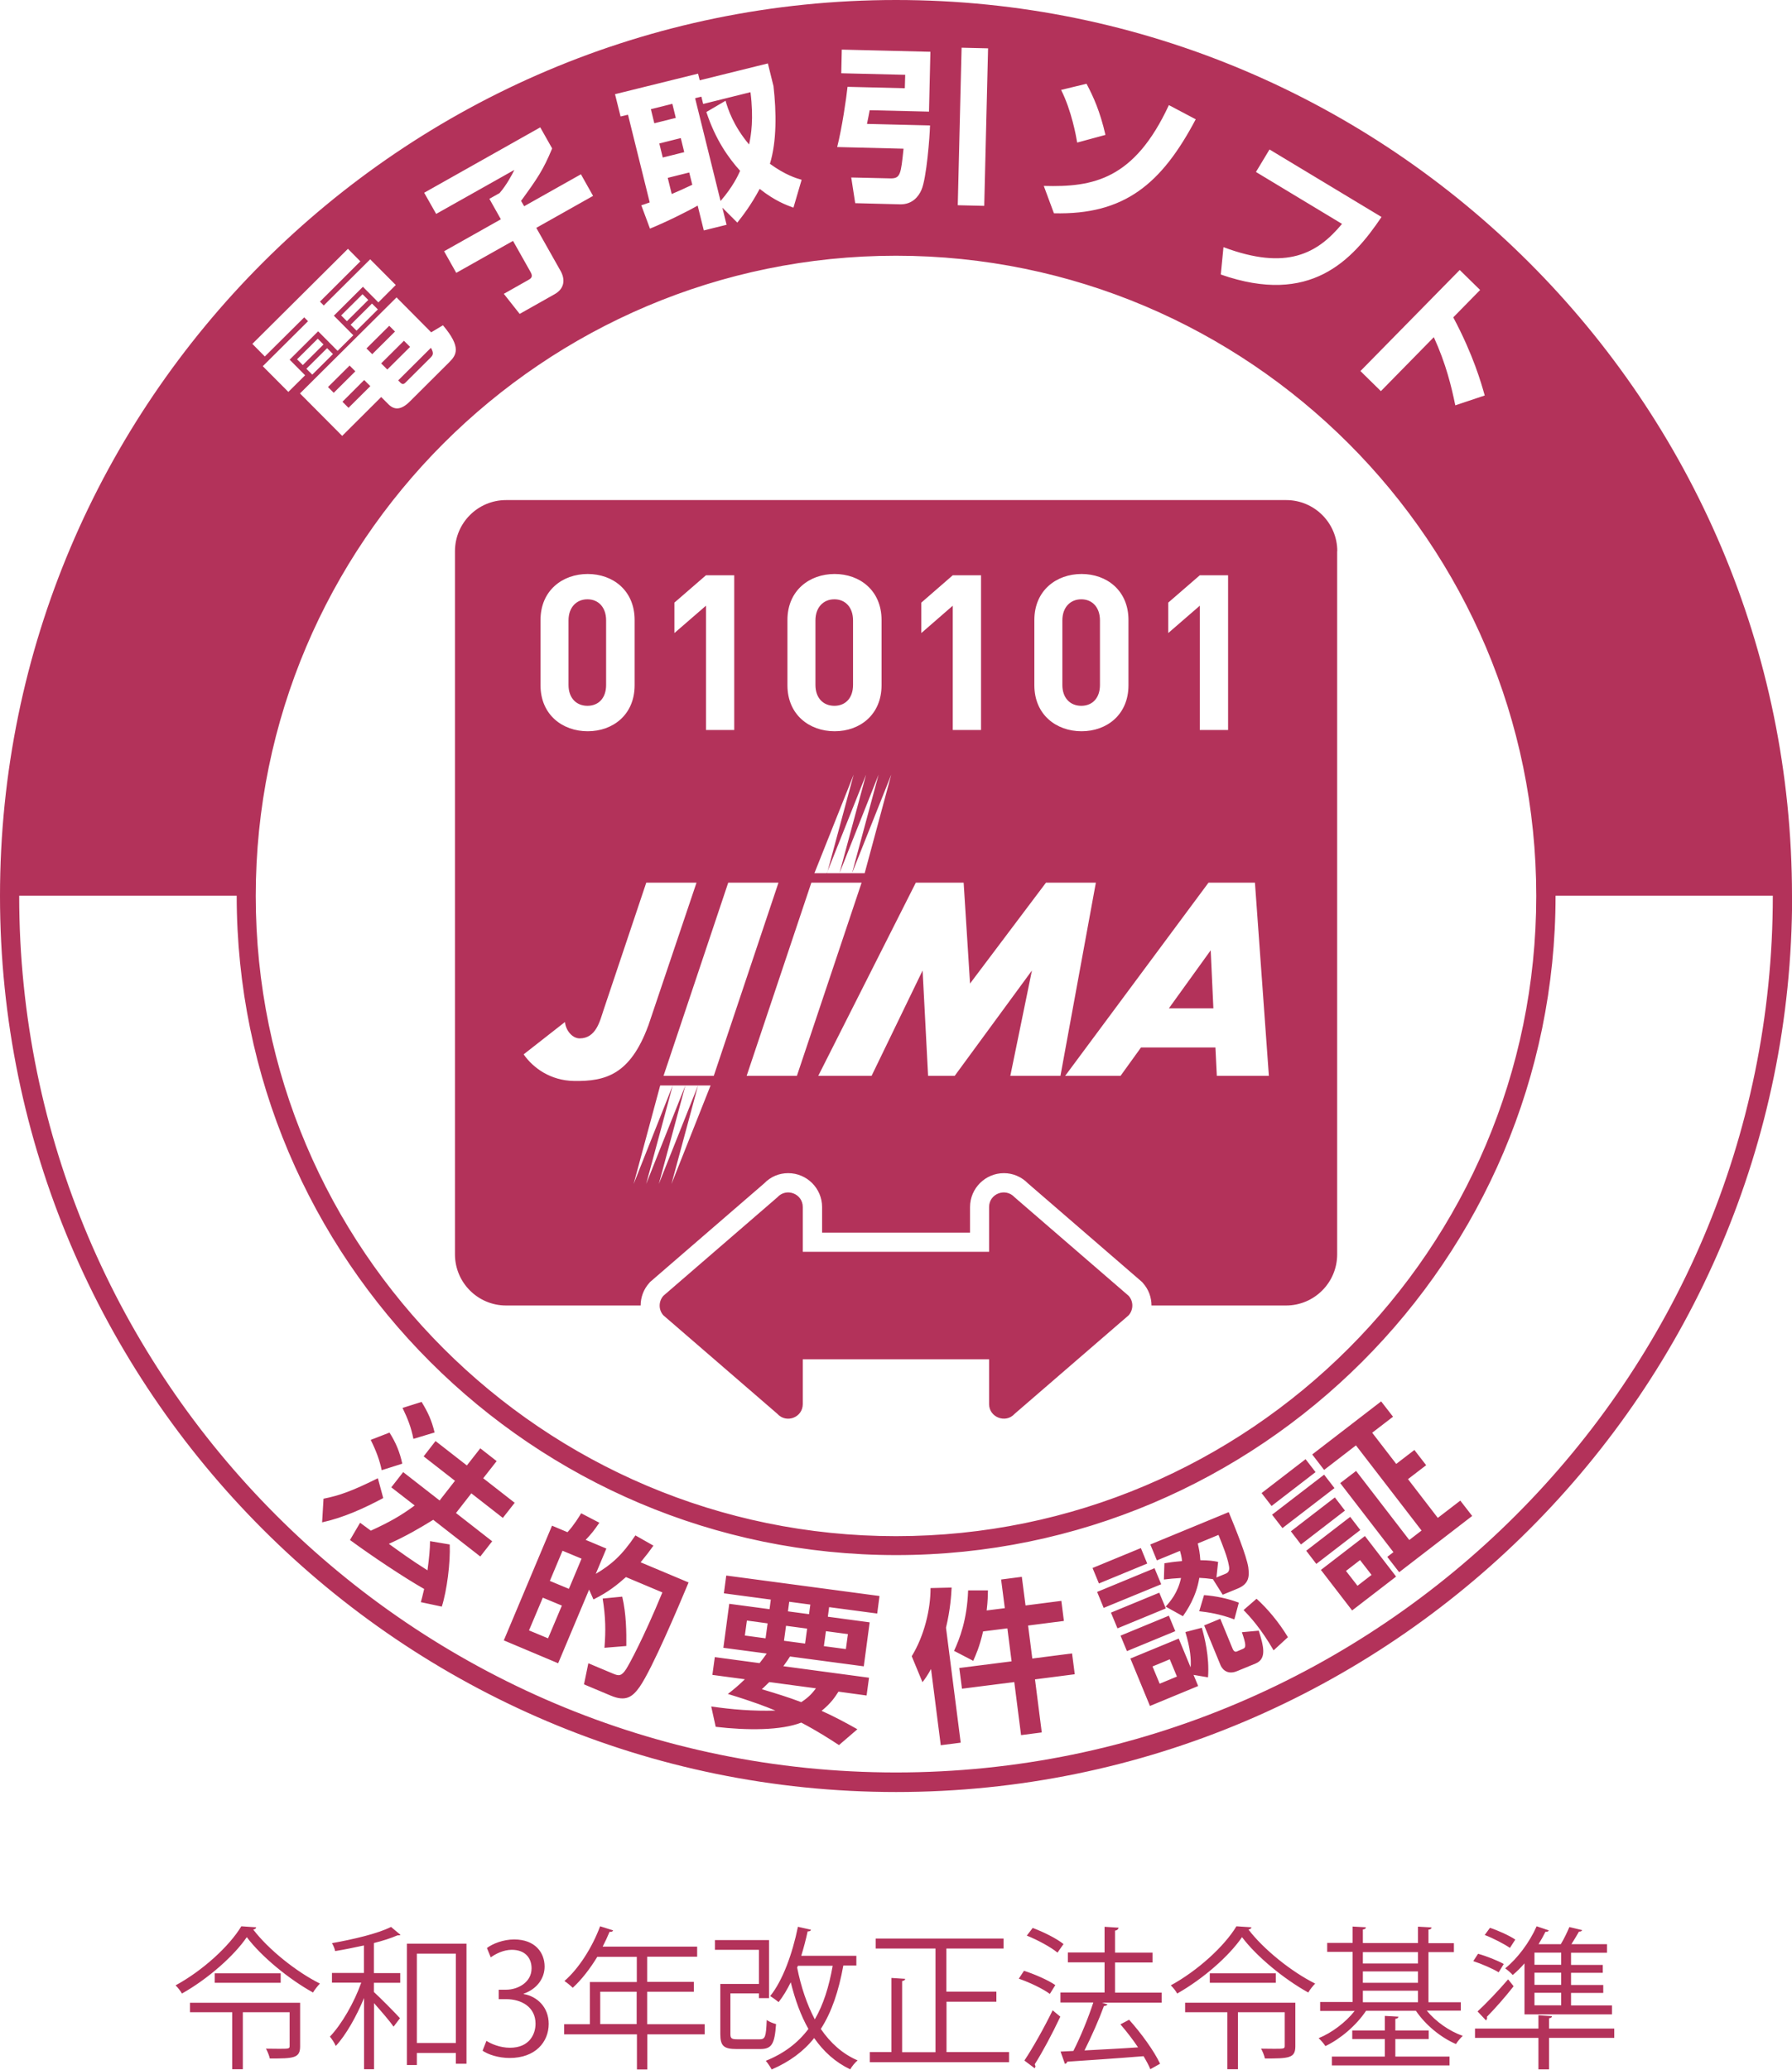 <?xml version="1.0" encoding="utf-8"?><svg xmlns="http://www.w3.org/2000/svg" xmlns:xlink="http://www.w3.org/1999/xlink" viewBox="0 0 140.14 161.87"><defs><style>.g{clip-path:url(#e);}.h{fill:none;}.i{fill:#b3325a;}.j{clip-path:url(#f);}</style><clipPath id="e"><rect class="h" width="140.14" height="161.87"/></clipPath><clipPath id="f"><rect class="h" width="140.14" height="161.87"/></clipPath></defs><g id="a"/><g id="b"><g id="c"><g id="d"><g class="g"><g class="j"><path class="i" d="M88.26,101.34c.39,.43,.39,1.09,0,1.53l-8.91,7.7c-.7,.78-2,.28-2-.76v-3.5h-14.57v3.5c0,1.05-1.29,1.54-1.99,.76l-8.91-7.7c-.39-.43-.39-1.09,0-1.53l8.91-7.7c.7-.78,1.99-.29,1.99,.76v3.5h14.57v-3.5c0-1.05,1.29-1.54,2-.76l8.91,7.7ZM57.88,13.36c-.91-1.01-1.92-2.42-2.64-4.6l1.5-.88c.19,.65,.6,1.94,1.84,3.42,.16-.72,.37-2.02,.11-4.09l-3.7,.92-.14-.57-.49,.12,1.99,8.04c.97-1.12,1.38-2.02,1.53-2.36m-5.34,1.81c.4-.17,1.04-.45,1.6-.72l-.24-.96-1.68,.42,.31,1.26Zm-.71-2.85l1.68-.42-.27-1.1-1.68,.42,.27,1.1Zm52.56,104.79l-3.44,2.65,.79,1.03,3.44-2.65-.79-1.03Zm-20.55,12.2l-3.11,.4-.33-2.58,2.8-.36-.2-1.57-2.8,.36-.29-2.24-1.62,.21,.29,2.24-1.42,.18c.09-.76,.09-1.16,.1-1.57h-1.55c-.08,2.31-.67,3.8-1.1,4.73l1.5,.78c.19-.44,.49-1.07,.77-2.3l1.9-.24,.33,2.58-4.09,.52,.21,1.62,4.09-.52,.53,4.15,1.62-.21-.53-4.15,3.11-.4-.21-1.62Zm6.46-6.67l-4.5,1.86,.51,1.25,4.5-1.85-.52-1.25Zm-.58-.35l-.5-1.22-3.78,1.56,.5,1.21,3.78-1.56Zm.94,2.27l-3.78,1.56,.51,1.23,3.78-1.56-.51-1.23Zm.75,1.8l-3.78,1.56,.5,1.21,3.78-1.56-.5-1.21Zm-.94-4.33l-.51-1.24,6.13-2.53c.53,1.28,1.39,3.41,1.53,4.31,.09,.71,.07,1.29-.81,1.66l-1.19,.49-.77-1.22c-.43-.06-.69-.08-1.06-.1-.24,1.51-1,2.59-1.28,3l-1.35-.75c.37-.42,.95-1.08,1.2-2.24-.62,.04-.83,.06-1.34,.12l.04-1.27c.45-.07,.67-.11,1.38-.17-.03-.34-.09-.55-.16-.8l-1.8,.74Zm3.2-1.32c.1,.44,.16,.72,.2,1.31,.72,.01,1,.05,1.39,.13l-.13,1.22,.71-.29c.23-.09,.35-.26,.26-.66-.12-.67-.48-1.56-.81-2.38l-1.62,.67Zm.11,5.3c.69,.08,1.62,.21,2.75,.64l.35-1.31c-.87-.33-1.81-.52-2.72-.59l-.38,1.27Zm-19.36-1.85l-1.65,.04c.01,1.62-.48,3.72-1.47,5.33l.84,2.03c.24-.31,.39-.53,.67-1.03l.76,5.96,1.56-.2-1.15-8.99c.34-1.42,.41-2.54,.44-3.14m31.17-5.53l-3.44,2.65,.79,1.03,3.44-2.65-.79-1.03Zm-11.61,8.66c.2,.66,.62,2.32,.49,3.89l-1.13-.19,.36,.87-3.77,1.56-1.53-3.71,3.78-1.56,.93,2.25c.05-.6-.02-1.48-.41-2.76l1.3-.34Zm-1.94,3.83l-.56-1.35-1.35,.56,.56,1.35,1.35-.56Zm20.4-12.41l-2.33-3.03,1.42-1.09-.92-1.19-1.42,1.09-1.88-2.44,1.63-1.25-.93-1.2-5.39,4.15,.93,1.21,2.49-1.92,5.13,6.66-.96,.74-4.16-5.4-1.24,.95,4.16,5.4-.48,.37,.93,1.2,5.71-4.4-.93-1.2-1.77,1.36Zm27.71-48.63c0,38.64-31.43,70.07-70.07,70.07S0,108.71,0,70.07,31.43,0,70.07,0s70.07,31.43,70.07,70.07M70.07,20c-27.61,0-50.07,22.46-50.07,50.07s22.46,50.07,50.07,50.07,50.07-22.46,50.07-50.07-22.46-50.07-50.07-50.07m44.09,1.11l-7.77,7.91,1.6,1.57,4.14-4.22c.96,2.11,1.37,3.84,1.68,5.33l2.3-.77c-.28-1-.9-3.18-2.46-6.11l2.1-2.14-1.6-1.57Zm-18.69,.36c7.01,2.45,10.27-1.09,12.57-4.5l-8.76-5.28-1.06,1.76,6.73,4.06c-1.93,2.33-4.34,3.67-9.27,1.82l-.21,2.14Zm-12.49-14.44c.82,1.62,1.18,3.64,1.26,4.12l2.21-.6c-.43-1.86-.94-2.98-1.48-4l-1.98,.48Zm-1.35,7.52l.79,2.13c5.52,.14,8.42-2.3,11.09-7.35l-2.1-1.11c-2.7,5.82-5.91,6.43-9.77,6.32m-6.74,1.51l2.07,.05,.3-12.32-2.07-.05-.3,12.32Zm-4.11-10.21l-.03,1.06-4.48-.11c-.09,.87-.43,3.21-.81,4.71l5.19,.13c-.21,2.01-.24,2.34-1.05,2.32l-3.04-.07,.31,2.01,3.51,.09c.96,.02,1.45-.62,1.67-1.13,.4-.91,.65-4.17,.67-5.04l-4.93-.12c.1-.5,.12-.57,.21-1.07l4.64,.11,.11-4.68-6.93-.17-.04,1.85,4.99,.12Zm-22.69,1.54l.43,1.73,.58-.14,1.7,6.86c-.41,.14-.45,.17-.66,.22l.68,1.83c1.35-.55,3.11-1.44,3.73-1.8l.48,1.94,1.78-.44-.33-1.34,1.17,1.17c.41-.52,1.05-1.33,1.75-2.64,1.18,.94,2.11,1.28,2.64,1.47l.64-2.18c-.42-.12-1.27-.37-2.48-1.25,.54-1.76,.51-4.04,.28-6.07l-.44-1.78-5.33,1.32-.13-.52-6.51,1.61Zm-14.93,7.69l.94,1.66,6.11-3.44c-.16,.35-.62,1.2-1.15,1.81l-.8,.45,.9,1.6-4.44,2.5,.95,1.69,4.44-2.5,1.38,2.45c.21,.37,.01,.5-.19,.61l-1.91,1.08,1.24,1.57,2.73-1.54c.77-.43,.85-1.14,.47-1.82l-1.9-3.37,4.44-2.5-.95-1.69-4.44,2.5-.24-.42c1.26-1.73,1.74-2.43,2.43-4.1l-.93-1.65-9.07,5.11Zm-2.17,8.2l-7.54,7.5,3.3,3.32,3.05-3.04,.57,.57c.43,.43,.96,.5,1.69-.24l3.05-3.04c.57-.57,.99-1.16-.48-2.9l-.92,.55-2.72-2.74Zm-7.04,5.57l.46,.46,1.62-1.61-.46-.46-1.62,1.61Zm1.34-1.9l-.45-.45-1.62,1.61,.45,.45,1.62-1.61Zm2.12-1.54l.46,.46,1.67-1.66-.46-.46-1.67,1.66Zm1.38-1.94l-.45-.45-1.67,1.66,.45,.45,1.67-1.66Zm-9.06,3.44l.97,.98,3.08-3.06,.3,.3-3.54,3.52,2,2.01,1.31-1.3-1.21-1.22,2.23-2.22,1.52,1.53,1.23-1.22-1.52-1.53,2.27-2.26,1.21,1.22,1.36-1.36-2-2.01-3.63,3.61-.3-.3,3.16-3.15-.97-.98-7.47,7.43Zm118.91,43.15h-17c0,28.44-23.14,51.57-51.57,51.57s-51.57-23.13-51.57-51.57H1.5c0,37.81,30.76,68.57,68.57,68.57s68.57-30.76,68.57-68.57M52.85,9.22l-.27-1.1-1.68,.42,.27,1.1,1.68-.42Zm51.51,107.16l-.81-1.05-4.07,3.13,.81,1.05,4.07-3.13Zm-7.24,11.27c.33,.96,.34,1.2,.09,1.3l-.49,.21c-.2,.08-.3-.15-.34-.25l-.95-2.31-1.26,.52,1.28,3.11c.06,.16,.42,.82,1.28,.47l1.46-.6c.91-.38,.61-1.39,.25-2.57l-1.3,.12Zm1.14-2.61l-1.01,.88c.51,.52,1.35,1.43,2.35,3.15l1.12-1.03c-.7-1.16-1.61-2.25-2.46-3.01m8.48-4.9l2.44,3.17-3.44,2.65-2.44-3.17,3.44-2.65Zm.52,3.04l-.9-1.16-1.1,.85,.9,1.16,1.1-.85Zm-77.71-7.56c-1.99,.99-3.02,1.36-4.25,1.6l-.11,1.85c1.68-.37,3.26-1.09,4.78-1.9l-.42-1.55Zm-2.3-83.71l1.71-1.7-.48-.48-1.7,1.7,.48,.48Zm3.64-5.97l-.45-.45-1.78,1.77,.45,.45,1.78-1.77Zm.57,88.54c-.19-.88-.49-1.63-1-2.43l-1.47,.57c.43,.86,.7,1.6,.86,2.37l1.61-.51Zm2.53-2.43c-.24-.98-.52-1.58-1.02-2.4l-1.49,.47c.41,.85,.67,1.51,.85,2.42l1.66-.5ZM26.1,30.72l1.69-1.68-.45-.45-1.69,1.68,.45,.45Zm13.21,88.01l.94-1.2-2.46-1.92,1.05-1.34-1.28-1-1.05,1.34-2.45-1.91-.93,1.2,2.45,1.91-1.2,1.54-2.85-2.22-.93,1.19,1.83,1.42c-1.09,.81-2.01,1.32-3.43,1.97-.13-.09-.75-.56-.84-.62l-.79,1.35c1.76,1.29,4.19,2.91,5.8,3.83-.15,.64-.19,.79-.26,1.03l1.64,.35c.4-1.25,.68-3.45,.62-4.86l-1.54-.26c0,.6-.07,1.33-.2,2.28-1.32-.83-2.09-1.4-3.02-2.07,1.42-.64,2.41-1.23,3.47-1.88l3.68,2.87,.93-1.19-2.83-2.21,1.2-1.54,2.46,1.92Zm63.57-3.6l-.78-1.01-3.44,2.65,.78,1.01,3.44-2.65ZM31.29,29.91c.14,.14,.26,.17,.4,.03l1.94-1.93c.22-.22,.33-.35,.07-.81l-2.56,2.55,.16,.16Zm25.51,93.31l11.98,1.6-.18,1.37-3.76-.5-.1,.75,3.27,.44-.46,3.44-5.77-.77c-.12,.19-.22,.35-.52,.76l6.7,.9-.19,1.39-2.2-.3c-.25,.39-.58,.91-1.32,1.5,1,.45,1.86,.91,2.8,1.44l-1.44,1.24c-.65-.43-1.69-1.1-2.95-1.76-1.58,.62-4.23,.62-6.69,.33l-.35-1.59c1.66,.24,3.25,.37,5.02,.32-.66-.27-1.64-.67-3.72-1.3,.39-.3,.79-.62,1.33-1.15l-2.54-.34,.19-1.39,3.5,.47c.22-.28,.35-.45,.56-.75l-3.39-.45,.46-3.44,3.15,.42,.1-.75-3.67-.49,.18-1.36Zm7.62,5.52l1.73,.23,.16-1.17-1.72-.23-.16,1.17Zm-2.8-2.72l1.65,.22,.1-.75-1.65-.22-.1,.75Zm-.31,2.3l1.65,.22,.16-1.17-1.65-.22-.16,1.17Zm-1.28-1.36l-1.62-.22-.16,1.17,1.62,.22,.16-1.17Zm.12,4.6c-.27,.26-.3,.3-.57,.55,.97,.29,2.09,.63,3.08,1.01,.64-.41,.91-.77,1.15-1.08l-3.66-.49Zm-11.17-2.83c.01-1.07,0-2.51-.32-3.86l-1.53,.15c.23,1.43,.25,2.52,.14,3.85l1.71-.14ZM30.29,28.9l1.78-1.77-.48-.48-1.78,1.77,.48,.48Zm19.8,93.28l3.76,1.58c-.77,1.84-2.83,6.73-3.83,8.17-.56,.79-1.09,1.18-2.28,.67l-2.07-.87,.34-1.65,1.93,.81c.43,.18,.65,.23,1.03-.36,.21-.32,1.34-2.38,2.83-5.99l-2.85-1.2c-.69,.61-1.36,1.16-2.54,1.75l-.34-.77-2.42,5.76-4.25-1.79,3.77-8.97,1.21,.51c.52-.57,.89-1.19,1.07-1.48l1.42,.74c-.4,.59-.62,.87-1.07,1.34l1.62,.68-.83,1.98c1.2-.71,2.04-1.43,3.1-3.01l1.41,.8c-.28,.4-.49,.68-.99,1.29m-6.17,3.4l-1.49-.62-1.08,2.56,1.49,.62,1.08-2.56Zm1.54-3.67l-1.49-.62-.99,2.36,1.49,.62,.99-2.36ZM84.56,55.2c.87,0,1.46-.61,1.46-1.63v-5.05c0-1.02-.6-1.65-1.46-1.65s-1.48,.63-1.48,1.65v5.05c0,1.02,.61,1.63,1.48,1.63m-19.31,0c.87,0,1.46-.61,1.46-1.63v-5.05c0-1.02-.6-1.65-1.46-1.65s-1.48,.63-1.48,1.65v5.05c0,1.02,.61,1.63,1.48,1.63m26.16,23.66h3.48l-.21-4.54-3.27,4.54Zm-45.47-23.66c.87,0,1.46-.61,1.46-1.63v-5.05c0-1.02-.6-1.65-1.46-1.65s-1.48,.63-1.48,1.65v5.05c0,1.02,.61,1.63,1.48,1.63m58.63-12.1v55c0,2.21-1.79,4-4,4h-10.52c0-.63-.22-1.26-.68-1.77l-.06-.07-.07-.06-8.85-7.65c-.5-.51-1.17-.8-1.88-.8-1.46,0-2.65,1.19-2.65,2.65v2h-11.57v-2c0-1.46-1.19-2.65-2.65-2.65-.72,0-1.38,.28-1.88,.8l-8.85,7.65-.07,.06-.06,.07c-.45,.5-.68,1.13-.68,1.77h-10.52c-2.21,0-4-1.79-4-4V43.11c0-2.21,1.79-4,4-4h61c2.21,0,4,1.79,4,4m-13.22,6.4l2.47-2.14v9.72h2.21v-12.1h-2.21l-2.47,2.14v2.38Zm-10.47,4.08c0,2.31,1.72,3.6,3.69,3.6s3.67-1.29,3.67-3.6v-5.1c0-2.31-1.7-3.6-3.67-3.6s-3.69,1.29-3.69,3.6v5.1Zm-8.84-4.08l2.46-2.14v9.72h2.21v-12.1h-2.21l-2.46,2.14v2.38Zm-7.37,18.78l2.08-7.71-3.07,7.71h3.93l2.08-7.71-3.07,7.71,2.08-7.71-3.06,7.71,2.08-7.71-3.07,7.71Zm-3.1-14.7c0,2.31,1.72,3.6,3.69,3.6s3.67-1.29,3.67-3.6v-5.1c0-2.31-1.7-3.6-3.67-3.6s-3.69,1.29-3.69,3.6v5.1Zm-8.84-4.08l2.47-2.14v9.72h2.21v-12.1h-2.21l-2.47,2.14v2.38Zm-10.47,4.08c0,2.31,1.72,3.6,3.69,3.6s3.67-1.29,3.67-3.6v-5.1c0-2.31-1.7-3.6-3.67-3.6s-3.69,1.29-3.69,3.6v5.1Zm8.42,26.65l3.78-11.21h-3.93l-3.34,9.96c-.28,.84-.58,2.22-1.87,2.22-.56,0-1.08-.6-1.15-1.28l-3.23,2.53c.75,1.07,2.1,2.05,3.94,2.08,2.46,.04,4.39-.49,5.8-4.31m4.87,4.66h-3.93l-2.08,7.71,3.06-7.71-2.08,7.71,3.07-7.71-2.08,7.71,3.07-7.71-2.08,7.71,3.06-7.71Zm.26-.75l5.06-15.11h-3.93l-5.06,15.11h3.93Zm11.56-15.11h-3.93l-5.06,15.11h3.93l5.06-15.11Zm15.55,15.11l2.77-15.11h-3.9l-5.94,7.89-.5-7.89h-3.74l-7.63,15.11h4.17l3.99-8.24,.43,8.24h2.08l6.04-8.24-1.69,8.24h3.91Zm16.3,0l-1.09-15.11h-3.63l-11.21,15.11h4.33l1.6-2.22h5.82l.11,2.22h4.08Z"/><path class="i" d="M46.94,155.77h2.85v2.53h-2.85v-2.53Zm3.67,2.53v-2.53h3.65v-.77h-3.65v-1.97h3.91v-.79h-7.39c.2-.38,.38-.77,.54-1.16,.12,.02,.23,0,.28-.11l-1.02-.32c-.62,1.67-1.68,3.32-2.79,4.28,.19,.12,.5,.38,.65,.53,.68-.62,1.34-1.47,1.92-2.42h3.09v1.97h-3.67v3.3h-2.01v.79h5.69v2.75h.81v-2.75h4.49v-.79h-4.49Zm-9.65-2.38c1.04-.37,1.63-1.2,1.63-2.12,0-1.08-.73-2.12-2.38-2.12-.86,0-1.7,.34-2.13,.67l.3,.73c.36-.26,.98-.59,1.64-.59,1.08,0,1.55,.67,1.55,1.45,0,1.13-1.12,1.67-1.98,1.67h-.59v.74h.59c1.17,0,2.29,.6,2.29,1.92,0,.83-.49,1.88-2,1.88-.79,0-1.51-.32-1.84-.54l-.3,.77c.41,.29,1.22,.57,2.12,.57,2.01,0,3.05-1.25,3.05-2.67,0-1.3-.9-2.15-1.96-2.33v-.04Zm-8.36-3.13h3.05v6.99h-3.05v-6.99Zm-.79,8.71h.79v-.94h3.05v.84h.83v-9.39h-4.66v9.49Zm-3.34-7.2h-2.51v.76h2.29c-.55,1.56-1.54,3.27-2.45,4.22,.16,.19,.36,.5,.46,.73,.79-.85,1.61-2.3,2.21-3.75v5.57h.78v-5.17c.54,.61,1.25,1.43,1.53,1.84l.5-.66c-.3-.34-1.53-1.59-2.04-2.05v-.72h2.06v-.76h-2.06v-2.35c.71-.18,1.34-.38,1.84-.6,.17,0,.19,0,.24-.04l-.74-.62c-1.02,.52-2.94,.97-4.62,1.27,.11,.18,.22,.44,.25,.62,.73-.12,1.51-.28,2.25-.44v2.16Zm-13.61,2.33v.74h3.3v4.46h.83v-4.46h3.66v2.64c0,.22-.08,.22-.84,.22-.29,0-.64-.01-1.01-.01,.12,.22,.25,.53,.3,.77,1.87,0,2.37-.02,2.37-.95v-3.41H14.87Zm1.93-1.56h5.16v-.74h-5.16v.74Zm2.09-4.43c-.95,1.58-3.05,3.49-5.15,4.63,.18,.17,.4,.46,.5,.64,2.07-1.17,4.08-2.96,5.07-4.41,1.14,1.52,3.3,3.29,5.18,4.33,.14-.24,.35-.5,.54-.7-1.85-.92-4.03-2.67-5.22-4.23,.12-.01,.22-.07,.24-.17l-1.17-.08Z"/><path class="i" d="M121.14,158.66v-.82c.16-.01,.22-.07,.23-.16l-1.06-.07v1.04h-4.96v.73h4.96v2.46h.83v-2.46h5.1v-.73h-5.1Zm-4.92-.64l.08-.18-.02-.11c.59-.6,1.42-1.53,2.09-2.39l-.43-.54c-.78,.91-1.74,1.91-2.39,2.51l.67,.71Zm-1.02-4.65c.67,.22,1.55,.6,2,.88l.4-.65c-.46-.26-1.33-.61-2.01-.8l-.38,.58Zm.91-2.04c.67,.26,1.52,.7,1.97,1.01l.42-.65c-.44-.3-1.31-.7-1.98-.92l-.41,.56Zm3.89,4.52h2.09v.98h-2.09v-.98Zm0-3.14h2.09v.95h-2.09v-.95Zm0,1.57h2.09v.95h-2.09v-.95Zm6.06,3.24v-.68h-3.2v-.98h2.52v-.62h-2.52v-.95h2.48v-.62h-2.48v-.95h2.81v-.67h-2.78c.22-.34,.43-.71,.59-.98,.14,0,.23-.05,.25-.12l-1-.24c-.16,.38-.41,.91-.67,1.34h-1.74c.2-.32,.38-.65,.54-.97,.11,.01,.22-.01,.26-.11l-.95-.32c-.56,1.27-1.52,2.54-2.46,3.29,.18,.12,.46,.37,.59,.52,.31-.26,.62-.56,.92-.91v3.99h6.84Zm-14.33,1.95v-.67h-2.61v-.91c.16-.02,.23-.08,.24-.17l-1.06-.06v1.14h-2.55v.67h2.55v1.37h-4.14v.69h9.2v-.69h-4.24v-1.37h2.61Zm-.84-2.88h-4.31v-.9h4.31v.9Zm0-3.03h-4.31v-.89h4.31v.89Zm0,1.51h-4.31v-.89h4.31v.89Zm3.35,1.52h-2.53v-3.92h1.99v-.7h-1.99v-1.06c.16-.01,.23-.07,.24-.17l-1.06-.06v1.28h-4.31v-1.06c.16-.02,.23-.07,.24-.17l-1.04-.06v1.28h-1.99v.7h1.99v3.92h-2.54v.7h2.7c-.71,.9-1.8,1.72-2.82,2.13,.18,.16,.41,.43,.53,.62,1.18-.56,2.42-1.62,3.18-2.76h3.9c.73,1.09,1.94,2.09,3.13,2.6,.12-.2,.36-.48,.53-.64-1.06-.37-2.11-1.12-2.81-1.97h2.66v-.7Zm-21.56,.04v.74h3.3v4.46h.83v-4.46h3.66v2.64c0,.22-.08,.22-.84,.22-.29,0-.64-.01-1.01-.01,.12,.22,.25,.53,.3,.77,1.87,0,2.38-.02,2.38-.95v-3.41h-8.61Zm1.93-1.56h5.16v-.74h-5.16v.74Zm2.09-4.43c-.95,1.58-3.05,3.49-5.14,4.63,.18,.17,.4,.45,.5,.64,2.08-1.18,4.08-2.96,5.07-4.41,1.14,1.52,3.3,3.29,5.18,4.33,.14-.24,.35-.5,.54-.7-1.85-.92-4.03-2.67-5.22-4.23,.12-.01,.22-.07,.24-.17l-1.18-.08Zm-15.78,11.11l.06-.14-.06-.17c.59-.92,1.39-2.42,2-3.72-.06-.05-.12-.1-.6-.5-.67,1.38-1.58,2.99-2.21,3.93l.8,.6Zm-1.24-7c.84,.29,1.89,.79,2.42,1.19l.43-.69c-.54-.38-1.61-.85-2.45-1.12l-.41,.62Zm.62-3.37c.85,.34,1.88,.9,2.4,1.33l.47-.67c-.53-.43-1.57-.95-2.41-1.26l-.46,.6Zm6.9,4.46v-2.36h2.93v-.77h-2.93v-1.72c.16-.02,.26-.11,.28-.23l-1.1-.07v2.01h-2.87v.77h2.87v2.36h-3.45v.78h2.57c-.38,1.18-1.01,2.72-1.56,3.79l-1,.05,.34,.96c.08-.01,.16-.07,.18-.17,1.45-.1,3.77-.25,5.97-.43,.22,.37,.41,.72,.53,1.02l.76-.43c-.44-.96-1.48-2.4-2.42-3.44l-.68,.36c.47,.54,.96,1.17,1.38,1.8-1.45,.1-2.93,.17-4.19,.24,.54-1.07,1.15-2.45,1.52-3.47,.14-.01,.24-.06,.28-.13l-.43-.14h4.67v-.78h-3.62Zm-13.19,.71h3.91v-.79h-3.91v-3.37h4.47v-.78h-10v.78h4.68v8.11h-2.61v-5.57c.16-.02,.23-.08,.24-.17l-1.08-.07v5.8h-1.69v.79h10.89v-.79h-4.89v-3.95Zm-8.89-2.82c-.29,1.65-.73,3.05-1.4,4.2-.62-1.18-1.08-2.54-1.38-4.05l.06-.14h2.72Zm-8,2.17h2.23v.37h.79v-4.54h-4.23v.76h3.44v2.67h-3.02v3.92c0,.95,.29,1.17,1.29,1.17h1.83c.9,0,1.13-.38,1.24-1.95-.23-.06-.55-.19-.73-.32-.05,1.32-.12,1.51-.56,1.51h-1.69c-.5,0-.59-.06-.59-.42v-3.17Zm9.85-2.94h-4.31c.19-.62,.36-1.26,.5-1.91,.16,0,.24-.04,.26-.13l-1.02-.23c-.43,2.11-1.19,4.21-2.17,5.42,.19,.11,.5,.34,.66,.47,.34-.43,.66-.96,.95-1.55,.34,1.37,.78,2.59,1.38,3.65-.82,1.09-1.91,1.92-3.33,2.49,.14,.17,.36,.49,.46,.68,1.4-.61,2.49-1.41,3.32-2.46,.74,1.06,1.65,1.89,2.82,2.45,.13-.23,.38-.54,.58-.7-1.19-.51-2.13-1.37-2.88-2.46,.85-1.32,1.4-2.96,1.76-4.96h1.02v-.77Z"/></g></g></g></g></g></svg>